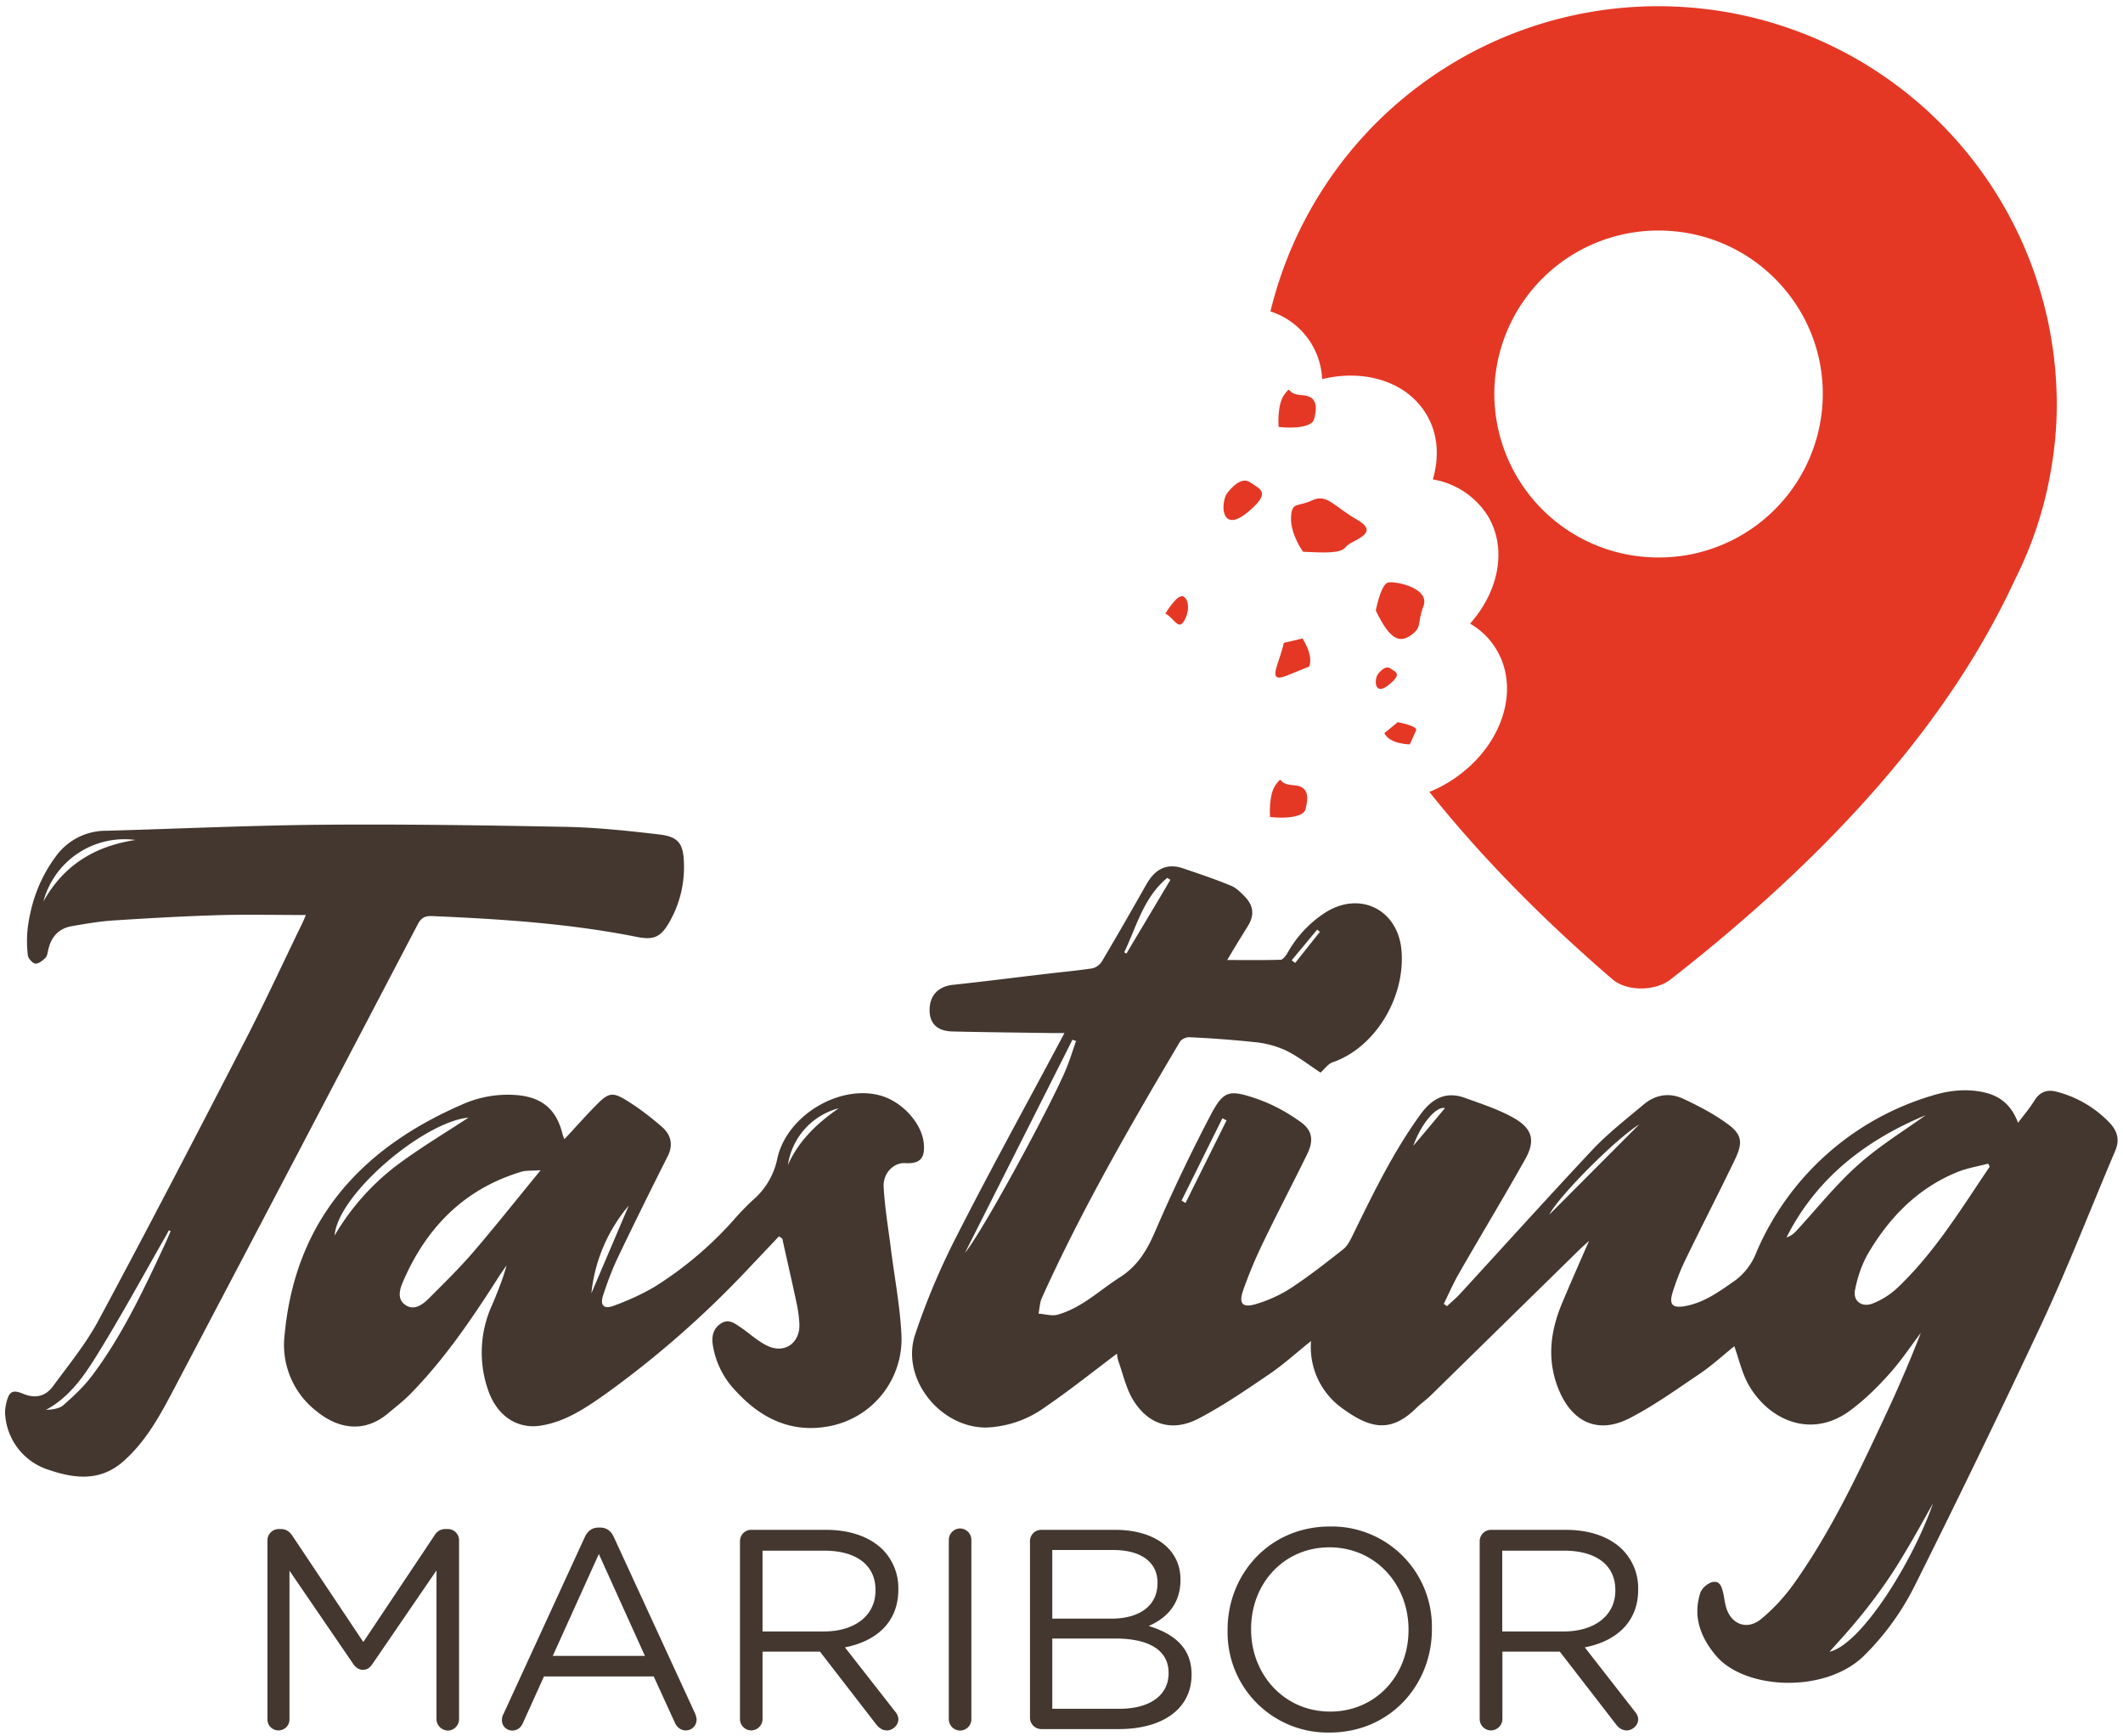 <svg xmlns="http://www.w3.org/2000/svg" xmlns:xlink="http://www.w3.org/1999/xlink" width="159" height="130" viewBox="0 0 159 130"><defs><path id="unfjd" d="M903.03 155.33c0-.45.39-.83.84-.83h.19c.36 0 .62.2.8.45l5.35 8.01 5.35-8.01a.91.91 0 0 1 .8-.45h.19c.45 0 .83.38.83.83v13.4c0 .47-.38.86-.83.86a.87.87 0 0 1-.86-.85V157.6l-4.8 7.01c-.19.28-.4.43-.7.43-.3 0-.54-.15-.73-.43l-4.78-6.99v11.13c0 .47-.36.83-.84.83a.82.82 0 0 1-.81-.83z"/><path id="unfje" d="M920.7 168.37l6.08-13.23c.21-.47.53-.75 1.07-.75h.09c.51 0 .85.28 1.05.75l6.08 13.2c.06.16.1.3.1.44 0 .44-.36.8-.8.8-.41 0-.7-.27-.84-.61l-1.57-3.43h-8.22l-1.57 3.47c-.15.36-.43.58-.81.58a.77.77 0 0 1-.77-.77c0-.13.02-.28.1-.45zm10.6-4.37l-3.45-7.63-3.45 7.63z"/><path id="unfjf" d="M938.42 155.41c0-.47.38-.85.83-.85h5.61c1.85 0 3.32.55 4.27 1.5a4.11 4.11 0 0 1 1.15 2.93v.05c0 2.45-1.67 3.87-4 4.32l3.73 4.77c.17.2.27.39.27.62 0 .45-.43.83-.85.83-.35 0-.6-.19-.8-.44l-4.22-5.46h-4.3v5.05c0 .47-.39.85-.86.85a.85.85 0 0 1-.83-.85zm6.3 6.76c2.24 0 3.85-1.15 3.85-3.07v-.04c0-1.84-1.41-2.94-3.84-2.94h-4.62v6.05z"/><path id="unfjg" d="M954.06 155.31c0-.47.39-.85.84-.85.47 0 .85.38.85.85v13.43c0 .47-.38.85-.85.85a.85.85 0 0 1-.84-.85z"/><path id="unfjh" d="M960.14 155.41c0-.47.38-.85.83-.85h5.55c1.72 0 3.07.49 3.92 1.32.63.64.97 1.43.97 2.39v.04c0 1.94-1.2 2.94-2.38 3.45 1.78.54 3.21 1.56 3.21 3.6v.05c0 2.55-2.16 4.07-5.44 4.07h-5.83a.85.85 0 0 1-.83-.86zm6.1 5.8c2.04 0 3.45-.92 3.45-2.66v-.05c0-1.47-1.17-2.43-3.32-2.43h-4.56v5.14zm.6 6.75c2.27 0 3.68-1 3.68-2.66v-.04c0-1.62-1.37-2.56-3.98-2.56h-4.73v5.26z"/><path id="unfja" d="M974.94 154.31h15.3v15.43h-15.3z"/><path id="unfjj" d="M974.94 162.07v-.05c0-4.1 3.1-7.71 7.67-7.71a7.5 7.5 0 0 1 7.63 7.67v.04c0 4.12-3.1 7.72-7.67 7.72a7.5 7.5 0 0 1-7.63-7.67m13.55 0v-.05c0-3.39-2.49-6.15-5.92-6.15-3.43 0-5.87 2.72-5.87 6.1v.05c0 3.39 2.49 6.15 5.92 6.15 3.43 0 5.87-2.72 5.87-6.1"/><path id="unfjk" d="M993.82 155.41c0-.47.39-.85.84-.85h5.61c1.84 0 3.32.55 4.26 1.5a4.11 4.11 0 0 1 1.16 2.93v.05c0 2.45-1.67 3.87-4 4.32l3.72 4.77c.17.2.28.39.28.62 0 .45-.43.83-.86.83-.34 0-.6-.19-.79-.44l-4.22-5.46h-4.3v5.05c0 .47-.4.85-.86.85a.85.85 0 0 1-.84-.85zm6.3 6.76c2.25 0 3.86-1.15 3.86-3.07v-.04c0-1.84-1.42-2.94-3.84-2.94h-4.63v6.05z"/><path id="unfjb" d="M951.3 104.88h90.3v61.14h-90.3z"/><path id="unfjm" d="M1034.14 124.08c.47-.63.9-1.13 1.23-1.67.43-.69 1-.85 1.73-.64a8.39 8.39 0 0 1 3.92 2.33c.55.6.75 1.26.4 2.07-1.83 4.31-3.53 8.7-5.51 12.95a896.88 896.88 0 0 1-9.47 19.55 19.79 19.79 0 0 1-3.82 5.3c-2.88 2.86-8.97 2.6-11.14-.03-1.13-1.36-1.69-2.88-1.15-4.62.1-.36.56-.77.93-.85.6-.13.71.46.82.92.06.3.1.62.18.92.36 1.32 1.57 1.81 2.65.92.91-.75 1.74-1.66 2.43-2.62 2.82-3.96 4.87-8.35 6.92-12.73.93-1.99 1.8-4.01 2.6-6.07-.78 1.03-1.5 2.12-2.36 3.07-.88.99-1.84 1.93-2.9 2.72-2.93 2.2-6.15.76-7.67-1.95-.47-.86-.69-1.86-1.04-2.84-.8.64-1.63 1.41-2.57 2.05-1.72 1.16-3.43 2.39-5.27 3.34-2.37 1.22-4.31.31-5.32-2.16-.9-2.22-.62-4.37.28-6.5.62-1.48 1.27-2.95 2-4.62-.37.34-.6.54-.82.76l-11.02 10.8c-.35.35-.77.63-1.12.98-1.97 1.94-3.55 1.44-5.56-.03a5.62 5.62 0 0 1-2.3-5.01c-1.1.88-2.05 1.75-3.11 2.47-1.72 1.17-3.45 2.36-5.28 3.32-2 1.06-3.81.5-4.97-1.43-.51-.87-.73-1.92-1.08-2.88-.06-.2-.08-.4-.1-.53-1.77 1.33-3.48 2.7-5.28 3.93a8.05 8.05 0 0 1-4.5 1.6c-3.46.02-6.41-3.66-5.34-6.94a52.6 52.6 0 0 1 3.14-7.44c2.48-4.88 5.13-9.68 7.71-14.52l.34-.64h-.93c-2.49-.04-4.97-.06-7.46-.12-1.14-.03-1.71-.6-1.71-1.6 0-1.1.66-1.77 1.73-1.89 2.34-.25 4.67-.55 7-.82 1.14-.14 2.29-.24 3.42-.41.27-.04.6-.27.74-.5 1.14-1.92 2.25-3.86 3.35-5.8.62-1.09 1.47-1.62 2.73-1.2 1.2.41 2.41.81 3.59 1.3.41.16.77.53 1.09.86.64.7.67 1.39.18 2.18-.5.8-1 1.62-1.54 2.53 1.42 0 2.72.02 4.01-.02.17-.01.38-.3.5-.5a8.57 8.57 0 0 1 2.8-3.01c2.64-1.7 5.53-.23 5.75 2.89.26 3.52-2.03 7.23-5.17 8.3-.34.12-.6.51-.9.77-.87-.57-1.69-1.22-2.6-1.66a7.23 7.23 0 0 0-2.32-.62 82.36 82.36 0 0 0-4.93-.37c-.23 0-.57.15-.68.34-3.71 6.26-7.35 12.56-10.35 19.2-.15.36-.16.77-.24 1.16.48.03 1 .2 1.42.08 1.8-.5 3.14-1.82 4.67-2.8 1.34-.85 2.05-2.05 2.66-3.48a129 129 0 0 1 4.05-8.5c1.04-2 1.4-2.12 3.54-1.39 1.16.4 2.28 1.01 3.28 1.73.91.65.99 1.4.5 2.42-1.1 2.24-2.26 4.45-3.34 6.7a33.42 33.42 0 0 0-1.46 3.51c-.34.98-.04 1.31.94 1.02a10.2 10.2 0 0 0 2.62-1.19c1.37-.9 2.66-1.91 3.95-2.93.33-.26.53-.7.72-1.08 1.52-3.11 3.02-6.21 5.07-9.03.88-1.2 1.92-1.74 3.36-1.2 1.24.45 2.52.86 3.65 1.51 1.38.8 1.59 1.7.81 3.08-1.6 2.85-3.3 5.66-4.93 8.5-.43.74-.78 1.54-1.16 2.32l.24.17c.32-.3.66-.58.96-.9 3.34-3.64 6.64-7.3 10.02-10.9 1.13-1.18 2.44-2.2 3.7-3.26.9-.78 1.98-.97 3.06-.45 1.12.53 2.24 1.11 3.24 1.84 1.1.79 1.2 1.4.61 2.64-1.2 2.5-2.48 4.97-3.69 7.47-.4.81-.73 1.66-1 2.53-.29.93 0 1.2.97 1.02 1.43-.27 2.56-1.11 3.72-1.92a4.74 4.74 0 0 0 1.59-2.12 20.7 20.7 0 0 1 13.1-11.7c1.27-.4 2.6-.56 3.94-.26 1.2.26 2.06.96 2.55 2.28m-2.12 3.28l-.12-.22c-.8.21-1.63.34-2.38.66-2.9 1.2-5 3.35-6.57 6-.5.84-.83 1.83-1.02 2.8-.17.84.53 1.34 1.35 1a5.88 5.88 0 0 0 1.76-1.1c2.84-2.67 4.83-5.97 6.98-9.14m-68.43-9.41l-.27-.09-8.05 15.96c1.35-1.63 6.49-11.14 7.58-13.78.28-.68.5-1.4.74-2.09m63.63 5.56c-4.39 1.83-8.14 4.63-10.42 9.15.3-.09.53-.27.72-.47 1.54-1.67 2.96-3.46 4.64-4.96 1.6-1.43 3.45-2.56 5.06-3.72m.55 29.07c-.58 1.02-1.13 2.04-1.72 3.04-.58.99-1.17 1.97-1.82 2.9-.67.97-1.38 1.9-2.13 2.8-.72.88-1.5 1.72-2.08 2.37 2.41-.56 6.28-6.84 7.75-11.11m-22-28.38c-1.74 1.07-6.02 5.36-6.74 6.76l6.74-6.76m-35.12-18.32l-.23-.14c-1.77 1.46-2.3 3.64-3.22 5.57l.16.1 3.3-5.53m.83 24.03l.3.17 3.07-6.18-.31-.16-3.06 6.17m19.73-6.93c-.63-.17-1.77 1.13-2.37 2.82.78-.91 1.59-1.89 2.37-2.82m-11.48-11.07l.26.2 1.85-2.33-.2-.17-1.91 2.3"/><path id="unfjn" d="M941.34 132.58l-2.3 2.43a73.92 73.92 0 0 1-10.76 9.43c-1.47 1.03-2.97 2.04-4.81 2.32-1.71.26-3.17-.7-3.85-2.49a8.54 8.54 0 0 1 .25-6.58c.4-.96.79-1.9 1.07-2.94l-.47.68c-2.02 3.17-4.11 6.28-6.75 8.97-.53.54-1.14 1-1.72 1.49-1.84 1.5-3.8 1.03-5.34-.25a6.28 6.28 0 0 1-2.34-5.72c.8-8.48 5.65-13.87 13.2-17.17a8.37 8.37 0 0 1 4.35-.73c1.83.21 2.83 1.13 3.27 2.94.02.1.07.19.13.35.82-.88 1.57-1.73 2.37-2.54.94-.96 1.23-1.03 2.36-.32.9.56 1.75 1.22 2.55 1.91.7.6.9 1.35.45 2.24a403.13 403.13 0 0 0-3.68 7.47c-.46.95-.83 1.95-1.16 2.96-.22.7.06 1.02.75.77 1.06-.38 2.12-.86 3.1-1.43a27.3 27.3 0 0 0 6.1-5.2c.4-.45.82-.88 1.26-1.29a5.55 5.55 0 0 0 1.84-3.09c.7-3.3 4.75-5.64 7.8-4.73 1.62.48 3.06 2.11 3.18 3.6.09 1.1-.3 1.5-1.41 1.44-.83-.05-1.65.73-1.6 1.77.08 1.52.34 3.04.53 4.55.27 2.16.69 4.32.8 6.49a6.64 6.64 0 0 1-5.46 6.9c-2.75.51-5.02-.57-6.87-2.57a6.38 6.38 0 0 1-1.8-3.56c-.09-.63.04-1.2.61-1.57.59-.39 1.04 0 1.5.3.68.47 1.3 1.06 2.05 1.4 1.27.56 2.38-.27 2.33-1.66a10 10 0 0 0-.24-1.7c-.33-1.57-.7-3.14-1.04-4.7l-.25-.17m-17.85-4.95c-.64.05-1.09 0-1.49.13-4.28 1.3-7.08 4.2-8.81 8.2-.26.59-.48 1.34.2 1.78.65.42 1.26-.05 1.73-.51 1.12-1.12 2.26-2.24 3.3-3.44 1.68-1.96 3.3-4 5.07-6.16m-5.4-3.94c-3.38.32-9.8 5.77-10.03 8.83a18.06 18.06 0 0 1 4.57-5.19c1.82-1.37 3.78-2.53 5.46-3.64m9.2 13.16l2.8-6.57a12.05 12.05 0 0 0-2.8 6.57m14.72-9.61c.78-1.76 2.1-3.07 3.81-4.25a5.17 5.17 0 0 0-3.81 4.25"/><path id="unfjo" d="M905.9 108.52c-2.2 0-4.37-.05-6.54.01-2.64.08-5.28.23-7.91.4-1.04.07-2.07.25-3.1.43-.94.17-1.5.78-1.72 1.7-.06.23-.08.5-.22.66-.2.2-.52.46-.76.44-.2-.02-.53-.38-.56-.6a8.8 8.8 0 0 1-.01-2.1c.26-1.98.95-3.82 2.17-5.42a4.62 4.62 0 0 1 3.74-1.83c5.36-.15 10.72-.4 16.09-.45 6.12-.05 12.24.04 18.37.16 2.32.05 4.64.3 6.95.57 1.4.17 1.77.68 1.82 2.07a8.27 8.27 0 0 1-1.08 4.48c-.65 1.14-1.17 1.37-2.44 1.12-5.06-1.01-10.2-1.34-15.34-1.56-.54-.02-.82.13-1.08.63-6.13 11.71-12.27 23.42-18.43 35.12-.97 1.84-2 3.65-3.6 5.07-1.71 1.52-3.64 1.32-5.59.65a4.66 4.66 0 0 1-3.26-4c-.05-.35 0-.73.09-1.08.2-.8.47-.94 1.24-.62.9.38 1.67.2 2.23-.55 1.18-1.61 2.47-3.18 3.41-4.93 3.69-6.86 7.28-13.78 10.85-20.7 1.52-2.93 2.9-5.92 4.34-8.89.13-.25.23-.5.35-.78m-10.13 23.67l-.13-.06c-.13.24-.25.47-.39.7-1.6 2.81-3.16 5.66-4.86 8.42-1.02 1.66-2.11 3.33-3.96 4.33.46-.03.98-.08 1.3-.35.77-.68 1.55-1.4 2.16-2.22 2.23-2.97 3.8-6.3 5.36-9.64.19-.39.35-.78.52-1.18m-9.53-24.68c1.47-2.64 3.74-4.13 6.9-4.61a6.28 6.28 0 0 0-6.9 4.61"/><path id="unfjc" d="M978.15 40.47h58.9v73.55h-58.9z"/><path id="unfjq" d="M1008.1 40.48a29.87 29.87 0 0 0-29.95 22.84 5.58 5.58 0 0 1 3.87 5.07c3.16-.77 6.31.17 7.79 2.61.89 1.46 1 3.2.5 4.9a6.05 6.05 0 0 1 4.11 2.72c1.48 2.44.84 5.65-1.32 8.08.8.47 1.48 1.11 1.96 1.92 1.92 3.17.29 7.64-3.64 10-.45.27-.91.5-1.37.68 3.46 4.34 7.92 9.05 13.72 14.04 1.07.91 3.2.9 4.35 0 15.63-12.2 22.36-22.53 25.8-29.96a28.8 28.8 0 0 0 2.41-6.77c.4-1.82.65-3.7.7-5.56a29.83 29.83 0 0 0-28.94-30.57m-1.25 41.26a12.27 12.27 0 0 1-11.92-12.6 12.28 12.28 0 0 1 12.67-11.87c6.79.2 12.13 5.85 11.92 12.6a12.27 12.27 0 0 1-12.67 11.87"/><path id="unfjr" d="M986.68 94.9c.4.84 1.91.84 1.91.84l.47-1.06c.13-.32-1.38-.6-1.38-.6z"/><path id="unfjs" d="M986.04 85.73c1 2.05 1.7 2.48 2.6 1.86.9-.61.47-.88.97-2.21.5-1.34-2.08-1.88-2.64-1.76-.56.11-.93 2.1-.93 2.1"/><path id="unfjt" d="M980.6 81.32c1.6.07 2.84.14 3.19-.36.34-.5 2.7-.97.88-2.02-1.81-1.04-2.28-2-3.4-1.47-1.1.52-1.53.05-1.58 1.3-.04 1.26.9 2.55.9 2.55"/><path id="unfju" d="M981.05 89.91c.34-.85-.5-2.1-.5-2.1l-1.4.33c-.32 1.56-1.38 3.11.26 2.44z"/><path id="unfjv" d="M986.15 90.56c-.25.53-.13 1.54.87.72 1-.82.54-.94.1-1.23-.44-.3-.97.5-.97.5"/><path id="unfjw" d="M974.83 77.04c-.45.98-.23 2.84 1.6 1.33 1.81-1.5.98-1.72.18-2.26-.8-.54-1.78.93-1.78.93"/><path id="unfjx" d="M978.76 71.97c1.2.14 2.53 0 2.66-.59.14-.59.43-1.72-.9-1.79-1.31-.07-.73-.82-1.31-.07-.59.75-.45 2.45-.45 2.45"/><path id="unfjy" d="M978.12 101.18c1.2.14 2.53 0 2.66-.59.13-.59.43-1.72-.9-1.79-1.31-.07-.73-.82-1.31-.07-.59.75-.45 2.45-.45 2.45"/><path id="unfjz" d="M970.28 85.95c.62.3.96 1.25 1.37.6.42-.66.45-1.58 0-1.87-.44-.3-1.37 1.27-1.37 1.27"/><clipPath id="unfji"><use xlink:href="#unfja"/></clipPath><clipPath id="unfjl"><use xlink:href="#unfjb"/></clipPath><clipPath id="unfjp"><use xlink:href="#unfjc"/></clipPath></defs><g><g transform="translate(-883 -40)"><g><use fill="#433730" xlink:href="#unfjd"/></g><g><use fill="#433730" xlink:href="#unfje"/></g><g><use fill="#433730" xlink:href="#unfjf"/></g><g><use fill="#433730" xlink:href="#unfjg"/></g><g><use fill="#433730" xlink:href="#unfjh"/></g><g><g/><g clip-path="url(#unfji)"><use fill="#433730" xlink:href="#unfjj"/></g></g><g><use fill="#433730" xlink:href="#unfjk"/></g><g><g/><g clip-path="url(#unfjl)"><use fill="#433730" xlink:href="#unfjm"/></g></g><g><use fill="#433730" xlink:href="#unfjn"/></g><g><use fill="#433730" xlink:href="#unfjo"/></g><g><g/><g clip-path="url(#unfjp)"><use fill="#e43825" xlink:href="#unfjq"/></g></g><g><use fill="#e43825" xlink:href="#unfjr"/></g><g><use fill="#e43825" xlink:href="#unfjs"/></g><g><use fill="#e43825" xlink:href="#unfjt"/></g><g><use fill="#e43825" xlink:href="#unfju"/></g><g><use fill="#e43825" xlink:href="#unfjv"/></g><g><use fill="#e43825" xlink:href="#unfjw"/></g><g><use fill="#e43825" xlink:href="#unfjx"/></g><g><use fill="#e43825" xlink:href="#unfjy"/></g><g><use fill="#e43825" xlink:href="#unfjz"/></g></g></g></svg>